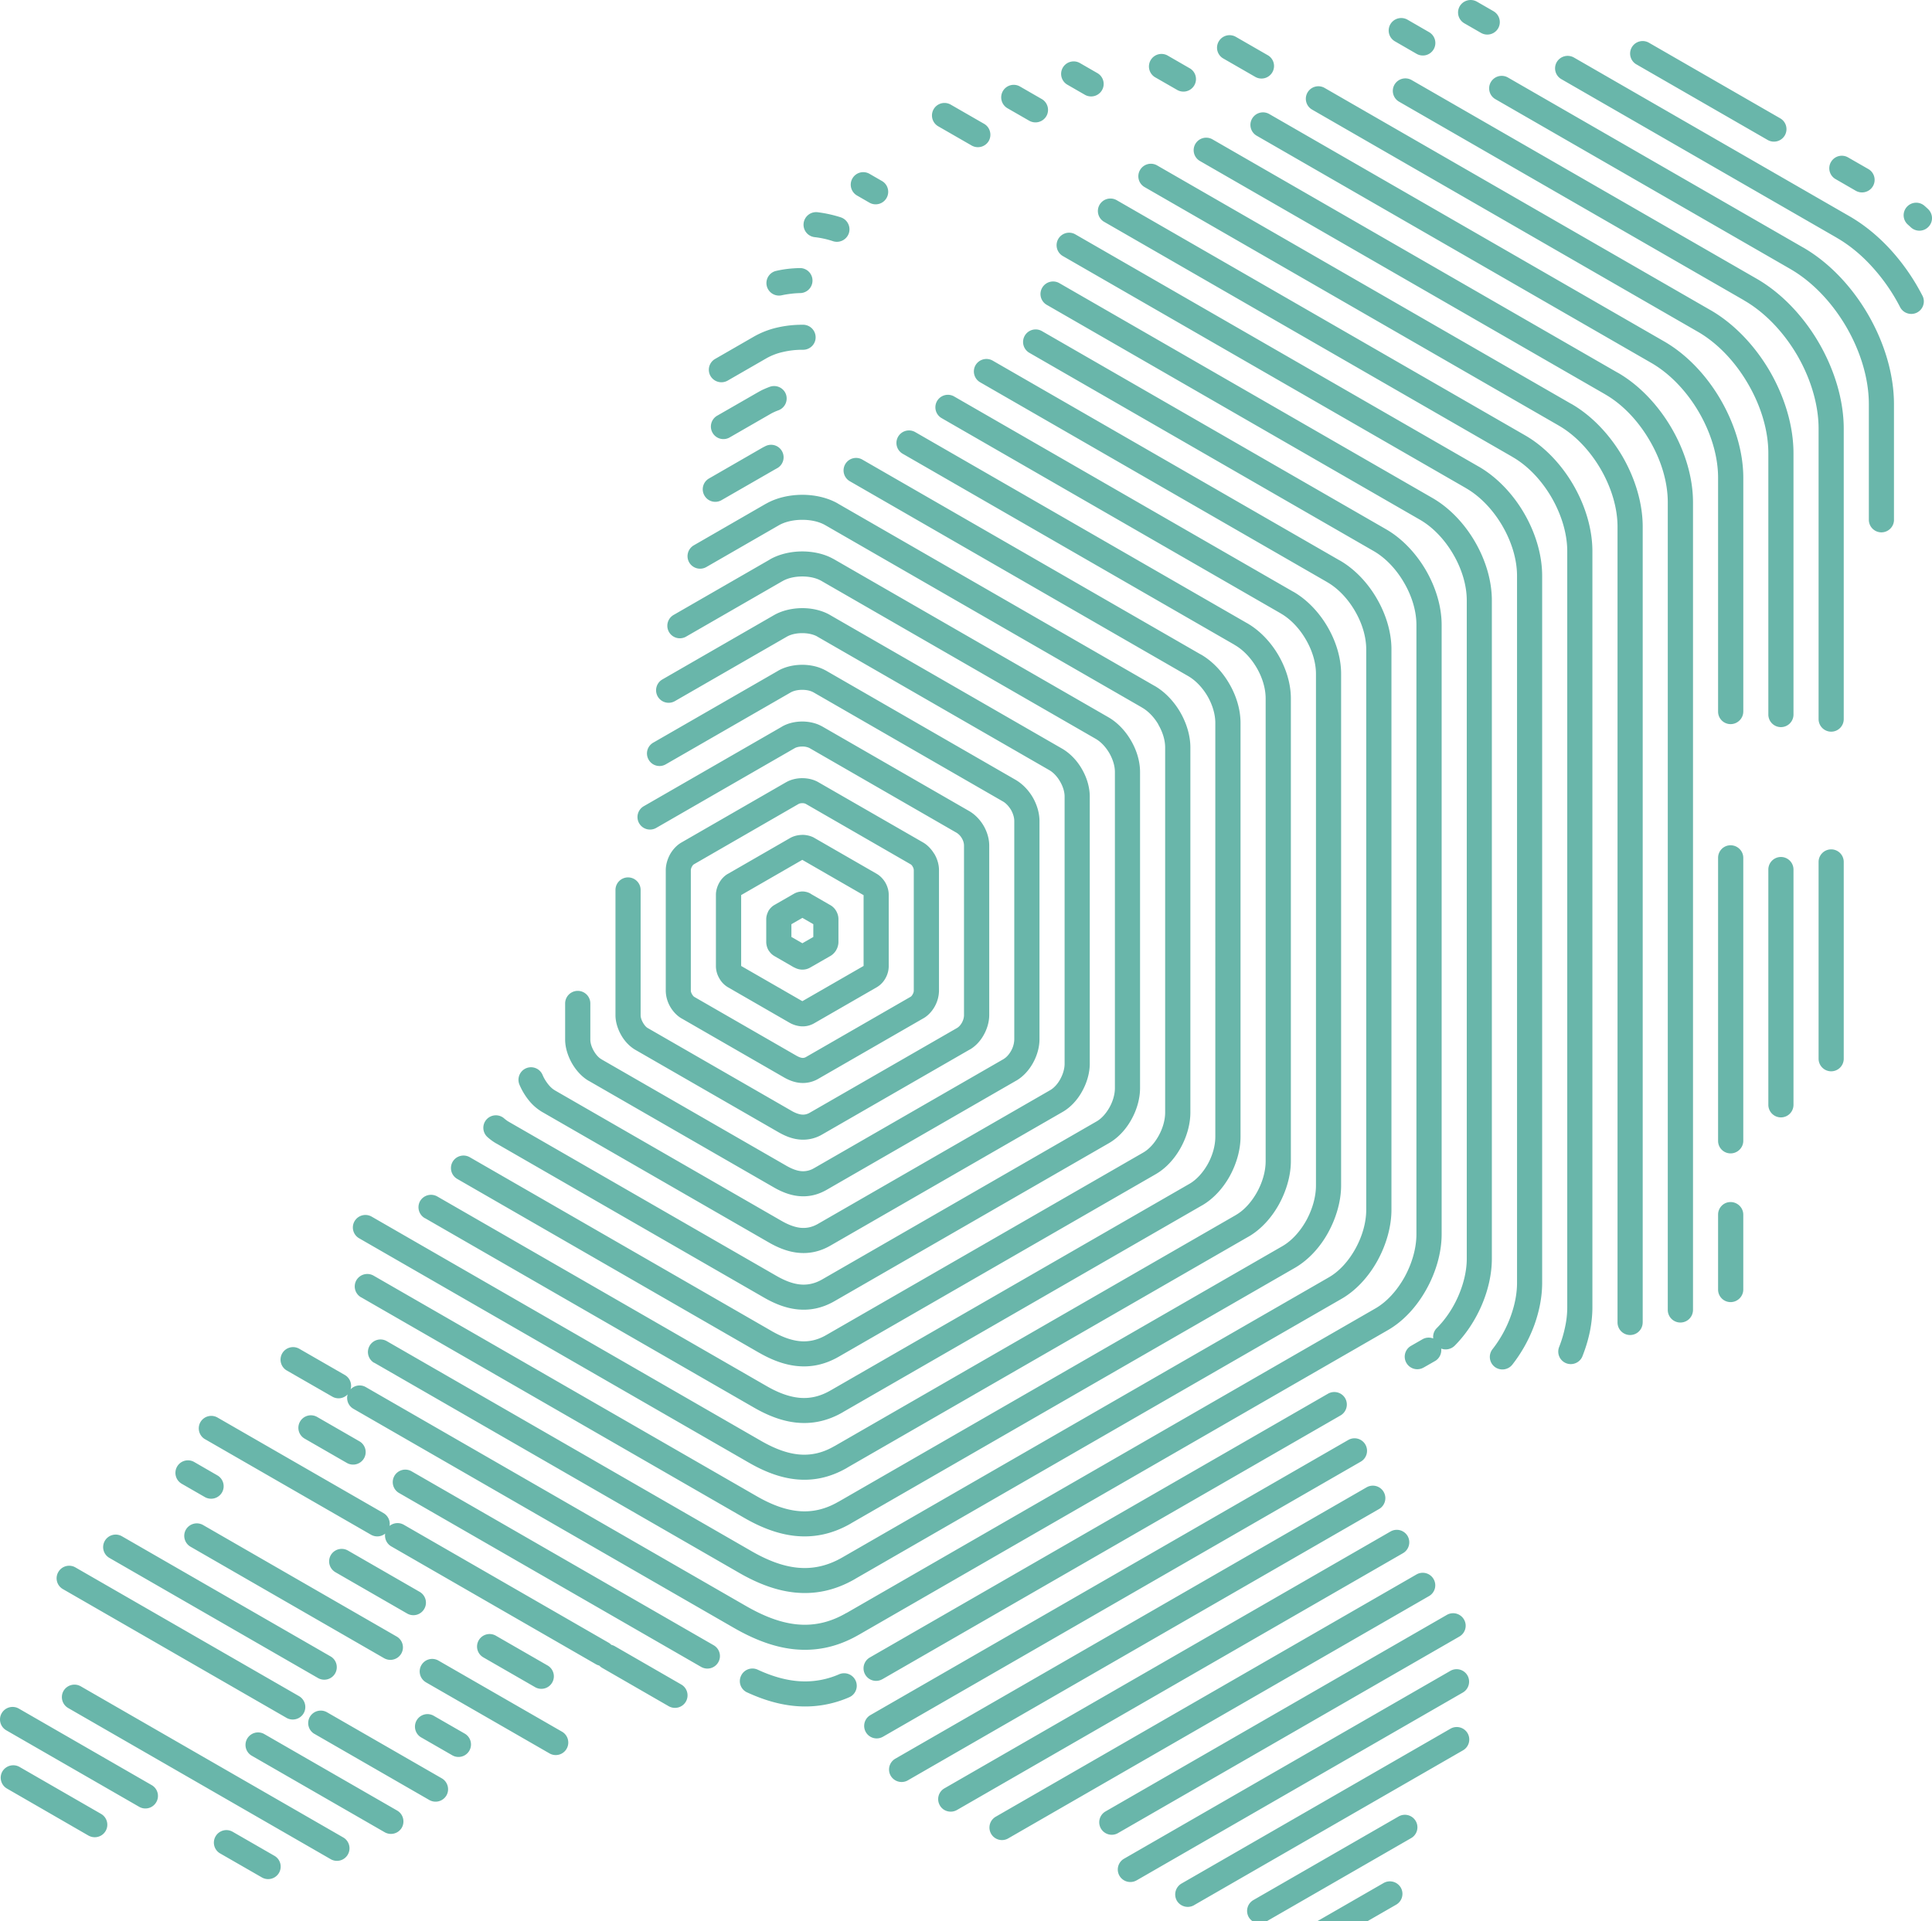 <svg fill="none" viewBox="0 0 183 182" xmlns="http://www.w3.org/2000/svg" width="183" height="182"><path fill="#69B6AA" d="M75.773 84.475c.071-.011.147-.018.225-.018l-.225.018zm-2.92 5.627a3.095 3.095 0 01-.066-.107l.065.107zm3.91-5.452a.74.74 0 01.088.056l1.73.997.064.035c.24.138.439.34.563.567.132.228.21.497.21.761v2.167c0 .205-.05.418-.132.613a2.904 2.904 0 00-.071.142 1.583 1.583 0 01-.559.573h-.004l-1.89 1.084a1.469 1.469 0 01-.92.198 1.59 1.59 0 01-.548-.167l-.12-.055-1.83-1.057a1.51 1.51 0 01-.492-.465c-.022-.035-.056-.07-.076-.11a1.627 1.627 0 01-.198-.753v-2.168c0-.22.06-.453.158-.661.011-.031.027-.06.038-.091.132-.234.334-.447.57-.584l1.88-1.08.01-.004a1.5 1.5 0 01.537-.178c.071-.013.147-.022.225-.022.262 0 .536.067.766.198l.002.004zm-.765-5.564c.372 0 .777.088 1.11.27l.005.005.023.013 5.904 3.4c.334.195.623.497.822.837.198.344.318.746.318 1.135v6.797c0 .375-.11.78-.307 1.126a2.234 2.234 0 01-.822.85l-5.904 3.4c-.45.264-.909.342-1.354.295a2.68 2.68 0 01-1.08-.373l-5.757-3.317a2.223 2.223 0 01-.822-.847 2.3 2.3 0 01-.322-1.125v-6.797c0-.376.12-.78.311-1.124.192-.346.477-.655.817-.85h.005l5.833-3.36.067-.038c.33-.19.746-.29 1.15-.293l.003-.004zm0 2.371l-.034.013-5.761 3.32v6.715l5.697 3.28c.044.022.076.042.105.053l5.795-3.335v-6.704L76 81.457h-.002zm.316-5.311h-.004a.637.637 0 00-.312-.06.749.749 0 00-.34.064l-9.915 5.716-.01.004a.564.564 0 00-.188.218.744.744 0 00-.109.346v11.427c0 .087.049.204.11.322.07.113.142.204.202.24l.06.038 9.618 5.538c.202.115.394.197.57.215a.59.59 0 00.35-.084l9.918-5.712a.582.582 0 00.18-.224.683.683 0 00.11-.346V82.42a.68.68 0 00-.099-.313l-.026-.047a.52.52 0 00-.203-.202l-9.914-5.713h.002zm-.316-2.43c.525 0 1.069.123 1.507.376l9.93 5.713c.412.24.766.61 1.03 1.035.023.024.038.05.056.08.263.457.421.988.421 1.5v11.428a3.17 3.17 0 01-.405 1.499c-.258.46-.63.866-1.08 1.123h-.004l-9.919 5.711a2.888 2.888 0 01-1.792.393c-.532-.055-1.024-.25-1.496-.521l-9.618-5.54-.067-.036c-.439-.251-.822-.664-1.084-1.121a3.124 3.124 0 01-.416-1.495V82.434c0-.5.153-1.035.405-1.499.262-.462.634-.87 1.084-1.128l9.914-5.709h.004c.432-.25.98-.382 1.528-.384l.002.002zm.646-2.87a1.546 1.546 0 00-.657-.127c-.274 0-.537.055-.713.157l-.066.036-13.036 7.507a1.185 1.185 0 11-1.182-2.054l13.035-7.505.06-.038c.544-.313 1.223-.47 1.89-.473h.012c.623 0 1.271.136 1.797.418.033.013.06.03.093.046l13.94 8.028c.547.32 1.024.821 1.357 1.39.33.573.526 1.232.526 1.867v16.057c0 .622-.187 1.29-.514 1.872-.312.573-.777 1.079-1.325 1.397h-.011l-13.946 8.029a3.567 3.567 0 01-2.224.488c-.646-.068-1.254-.304-1.842-.632l-.07-.038-13.613-7.836c-.532-.314-1.008-.824-1.325-1.395-.33-.58-.532-1.252-.532-1.863v-11.87a1.19 1.19 0 011.19-1.191c.656 0 1.193.533 1.193 1.19v11.871c0 .204.082.455.218.693.131.23.29.422.45.513l13.611 7.836.05.031c.318.176.63.3.919.331.258.027.52-.022.788-.182l13.946-8.025c.165-.1.33-.282.45-.498.131-.233.198-.49.198-.719V80.1c0-.215-.067-.457-.198-.68a1.469 1.469 0 00-.492-.525l-13.94-8.03-.037-.022v.002zm.36-5.286c-.274-.142-.634-.213-1.02-.213-.416 0-.81.087-1.095.249l-.06.035-11.77 6.775a1.182 1.182 0 01-1.617-.437 1.178 1.178 0 01.432-1.617l11.77-6.775.06-.037c.642-.371 1.457-.562 2.267-.564.766-.003 1.545.164 2.18.506.033.013.056.029.087.044L96.193 73.87c.657.382 1.232.982 1.632 1.666.394.688.635 1.479.635 2.236v20.687c0 .743-.23 1.547-.62 2.245-.382.686-.93 1.292-1.587 1.669h-.004L78.36 112.678l-.067.038c-.908.519-1.796.677-2.674.584-.81-.087-1.582-.393-2.322-.82l-17.472-10.059-.067-.035c-.635-.367-1.193-.982-1.588-1.672-.394-.7-.64-1.504-.64-2.23v-3.426a1.193 1.193 0 012.387 0v3.426c-.001.322.12.706.322 1.06.198.346.45.639.712.788l.056.037 17.473 10.059c.471.271.941.467 1.391.513a2 2 0 001.227-.277l.067-.036 17.9-10.305h-.005c.274-.16.521-.44.706-.77a2.3 2.3 0 00.307-1.095V77.77c0-.34-.12-.71-.307-1.046-.21-.342-.472-.633-.766-.801L77.044 65.58 77 65.556l.004.004zm.368-5.285c-.379-.2-.882-.3-1.396-.297-.548 0-1.073.117-1.456.34l-10.59 6.097a1.192 1.192 0 01-1.627-.433 1.185 1.185 0 01.438-1.62l10.582-6.096c.755-.431 1.71-.653 2.652-.657.897-.005 1.808.193 2.551.595a.49.49 0 01.076.044l21.985 12.66c.766.441 1.436 1.143 1.89 1.942.466.802.746 1.723.746 2.603v25.316c0 .866-.269 1.803-.728 2.62-.438.8-1.08 1.506-1.841 1.943L78.67 117.989c-1.051.607-2.087.789-3.1.682-.952-.102-1.86-.466-2.738-.97l-21.395-12.318-.067-.037a4.68 4.68 0 01-1.271-1.1 6.291 6.291 0 01-.898-1.501 1.191 1.191 0 01.635-1.552 1.19 1.19 0 011.556.631c.131.322.33.639.552.915.192.237.405.431.62.55l.06.038 21.388 12.318c.603.348 1.216.599 1.808.663.536.056 1.095-.044 1.665-.375l21.975-12.655c.382-.219.723-.599.964-1.043.262-.471.416-.995.416-1.468V75.451c0-.462-.165-.964-.428-1.415-.262-.457-.619-.848-1.02-1.08L77.408 60.299l-.038-.027.003.004zm.367-5.282c-.483-.26-1.118-.387-1.763-.384-.68.002-1.347.148-1.842.433l-.066.035-9.082 5.23a1.184 1.184 0 11-1.182-2.054l9.081-5.23.056-.038c.86-.49 1.95-.743 3.023-.748 1.03-.004 2.093.222 2.93.686.027.014.056.027.083.042l26.002 14.974c.877.504 1.627 1.305 2.153 2.218.536.917.854 1.967.854 2.97v29.947c0 .99-.3 2.058-.828 2.993-.503.911-1.242 1.715-2.104 2.214l-26.002 14.973c-1.204.693-2.382.902-3.537.78-1.096-.116-2.142-.535-3.155-1.119l-25.316-14.578-.071-.036a5.201 5.201 0 01-.405-.266 5.486 5.486 0 01-.39-.316 1.182 1.182 0 01-.094-1.672 1.19 1.19 0 011.677-.093c.06.051.127.107.213.167.06.046.12.091.192.126l.06.038 25.316 14.576c.746.428 1.49.735 2.224.812.68.071 1.38-.055 2.104-.47l26.002-14.974c.477-.275.893-.752 1.211-1.312.33-.586.521-1.246.521-1.843V73.128c0-.584-.202-1.215-.525-1.781-.334-.573-.784-1.061-1.287-1.354L77.786 55.019l-.045-.029-.002.003zm1.605-7.306l.06.038L109.3 64.939l.067.035c.959.553 1.79 1.426 2.389 2.43l.038.066c.596 1.032.959 2.212.959 3.337v34.576c0 1.113-.34 2.314-.93 3.367-.575 1.028-1.392 1.932-2.367 2.489l-30.02 17.287c-1.354.777-2.679 1.012-3.972.875-1.216-.129-2.39-.591-3.511-1.23l-.072-.038-28.575-16.457a1.188 1.188 0 01-.432-1.621 1.193 1.193 0 011.627-.43l28.576 16.456.06.036c.86.488 1.721.834 2.58.926.822.086 1.666-.067 2.536-.569l30.021-17.285c.592-.339 1.095-.917 1.467-1.587.394-.704.623-1.497.623-2.216V70.81c0-.707-.24-1.468-.634-2.148l-.027-.064c-.394-.66-.926-1.224-1.527-1.568l-.056-.037-29.896-17.214-.064-.036c-.593-.34-1.38-.504-2.191-.501-.81.002-1.61.18-2.202.521l-6.857 3.949a1.194 1.194 0 01-1.628-.431 1.19 1.19 0 01.432-1.621l6.846-3.948h.011c.96-.551 2.18-.833 3.396-.84 1.193-.004 2.42.267 3.38.817l-.003-.002zm-6.846-5.422a1.183 1.183 0 011.594.515 1.18 1.18 0 01-.514 1.592l-.087.049-.109.06-5.038 2.898a1.183 1.183 0 01-1.617-.433 1.179 1.179 0 01.432-1.621l5.027-2.898.016-.01.131-.07.038-.018.127-.067v.003zM40.24 115.396a1.194 1.194 0 01-.45-1.617 1.201 1.201 0 011.632-.437L72.6 131.295c1.009.584 2.038 1.001 3.057 1.11.953.102 1.944-.078 2.968-.666l.067-.036 33.981-19.565c.686-.399 1.282-1.077 1.725-1.861.455-.821.717-1.747.717-2.589V68.482c0-.83-.274-1.72-.728-2.515-.465-.802-1.111-1.493-1.823-1.91l-.065-.038-32-18.43a1.181 1.181 0 01-.438-1.617 1.186 1.186 0 011.616-.437l32.005 18.43.075.036c1.085.628 2.026 1.627 2.685 2.773.668 1.146 1.062 2.456 1.062 3.704v39.206c0 1.235-.383 2.571-1.028 3.741-.635 1.142-1.545 2.143-2.614 2.761h-.005l-33.98 19.565-.06.038c-1.497.863-2.969 1.123-4.409.97-1.38-.147-2.705-.68-3.987-1.417l-31.179-17.953-.002.007zM72.92 36.64c.626-.22 1.305.1 1.527.715a1.194 1.194 0 01-.717 1.514 4.843 4.843 0 00-.734.334l-3.879 2.233a1.185 1.185 0 01-1.62-.433 1.185 1.185 0 01.427-1.62l3.883-2.232h.004c.176-.102.35-.196.537-.278a9.08 9.08 0 01.57-.233h.002zm-38.9 80.663a1.18 1.18 0 01-.438-1.616 1.191 1.191 0 011.62-.438l36.919 21.264c1.162.662 2.322 1.137 3.484 1.259 1.1.116 2.235-.089 3.395-.761l.076-.038 37.995-21.879h-.004c.794-.46 1.478-1.237 1.983-2.134.526-.939.833-1.999.833-2.962V66.162c0-.953-.312-1.974-.837-2.882-.532-.917-1.265-1.708-2.097-2.185l-.056-.038-31.385-18.07a1.181 1.181 0 01-.439-1.617 1.19 1.19 0 011.621-.438l31.385 18.073.067.036c1.193.69 2.235 1.79 2.963 3.049.728 1.259 1.167 2.7 1.167 4.07v43.835c0 1.357-.428 2.827-1.14 4.115-.701 1.257-1.692 2.358-2.87 3.036h-.004l-37.996 21.879-.055.037c-1.654.948-3.27 1.237-4.854 1.068-1.523-.162-2.985-.75-4.404-1.565L34.02 117.303zm42.055-86.54a1.191 1.191 0 011.182 1.194c0 .655-.537 1.179-1.194 1.177a7.999 7.999 0 00-1.905.21 5.621 5.621 0 00-1.545.587l-3.687 2.123a1.198 1.198 0 01-1.628-.438A1.182 1.182 0 0167.74 34l3.687-2.123a8.116 8.116 0 012.18-.846 10.532 10.532 0 012.464-.266l.003-.003zM34.2 122.894a1.186 1.186 0 01-.443-1.617 1.198 1.198 0 011.627-.437l36.277 20.886c1.282.739 2.585 1.27 3.89 1.408 1.242.133 2.52-.098 3.833-.857l.072-.036 42.016-24.195c.897-.519 1.676-1.394 2.246-2.407.586-1.059.931-2.252.931-3.337V63.837c0-1.077-.357-2.225-.953-3.248-.597-1.033-1.425-1.923-2.356-2.463l-.06-.038-32.086-18.477a1.184 1.184 0 111.182-2.054l32.086 18.477.072.036c1.293.752 2.426 1.952 3.221 3.326.799 1.375 1.276 2.942 1.276 4.439V112.3c0 1.479-.465 3.082-1.242 4.488-.755 1.37-1.853 2.569-3.122 3.306L80.64 144.289l-.06.038c-1.797 1.035-3.56 1.348-5.281 1.166-1.666-.178-3.275-.822-4.82-1.716L34.202 122.89l-.002.005zm41.55-97.5a1.184 1.184 0 11.05 2.37 8.272 8.272 0 00-.897.066 8.468 8.468 0 00-.86.142 1.19 1.19 0 01-1.418-.901 1.183 1.183 0 01.904-1.413 10.52 10.52 0 011.09-.188c.35-.04.736-.067 1.134-.076h-.002zM35.443 129.101a1.185 1.185 0 01-.432-1.621 1.192 1.192 0 011.628-.433l34.55 19.896.057.033c1.402.8 2.82 1.373 4.245 1.524 1.385.146 2.81-.111 4.277-.955l.067-.038 46.044-26.511c.997-.575 1.861-1.548 2.491-2.678.657-1.175 1.04-2.5 1.04-3.71V61.512c0-1.197-.394-2.478-1.058-3.617-.663-1.148-1.583-2.136-2.622-2.738l-.061-.038-32.825-18.903a1.187 1.187 0 01-.443-1.617 1.197 1.197 0 011.627-.437l32.826 18.903.071.036c1.403.813 2.629 2.112 3.489 3.602.866 1.49 1.385 3.188 1.385 4.805v53.095c0 1.601-.499 3.34-1.347 4.863-.826 1.481-2 2.78-3.391 3.577l-46.037 26.511-.06.038c-1.95 1.121-3.856 1.459-5.718 1.261-1.785-.188-3.506-.872-5.18-1.827l-.065-.038-34.551-19.896-.007.009zM79.656 20.594c.614.211.953.884.746 1.506a1.197 1.197 0 01-1.512.744 7.946 7.946 0 00-.833-.231 8.76 8.76 0 00-.897-.149 1.184 1.184 0 01-1.04-1.319 1.192 1.192 0 011.325-1.041 12.091 12.091 0 012.213.49h-.002zM27.16 129.825a1.193 1.193 0 01-.427-1.623 1.186 1.186 0 011.62-.431l4.306 2.478c.488.28.702.85.548 1.363.367-.388.964-.49 1.445-.211l36.052 20.76c1.567.895 3.132 1.539 4.722 1.708 1.534.162 3.099-.12 4.71-1.053l.077-.035 50.051-28.825c1.111-.635 2.059-1.708 2.76-2.951.717-1.292 1.14-2.751 1.14-4.084V59.196c0-1.321-.432-2.731-1.162-3.983-.728-1.264-1.741-2.352-2.892-3.014L97.498 33.42a1.185 1.185 0 01-.432-1.62 1.193 1.193 0 011.628-.434l32.612 18.78c1.511.874 2.825 2.273 3.758 3.876.93 1.606 1.489 3.433 1.489 5.174v57.725c0 1.726-.536 3.595-1.456 5.236-.888 1.595-2.146 2.994-3.647 3.851L81.4 154.833l-.068.037c-2.092 1.206-4.14 1.57-6.156 1.357-1.939-.206-3.822-.964-5.652-2.014l-36.052-20.76a1.19 1.19 0 01-.543-1.363 1.184 1.184 0 01-1.456.211l-4.31-2.476h-.003zm1.699 6.457a1.18 1.18 0 01-.439-1.616 1.188 1.188 0 011.621-.438l3.999 2.303c.57.324.766 1.05.438 1.616a1.19 1.19 0 01-1.62.438l-4-2.303zm8.934 5.147a1.188 1.188 0 01-.432-1.621 1.191 1.191 0 011.628-.43l28.609 16.474c.57.328.766 1.055.432 1.621a1.187 1.187 0 01-1.621.431l-28.614-16.475h-.002zm32.98 18.895a1.172 1.172 0 01-.581-1.574c.273-.596.98-.858 1.578-.582 1.271.59 2.563.986 3.856 1.086a8.025 8.025 0 003.856-.651 1.198 1.198 0 011.572.622 1.18 1.18 0 01-.63 1.561 10.398 10.398 0 01-4.974.835c-1.598-.122-3.154-.598-4.677-1.299v.002zm12.806-1.257a1.186 1.186 0 01-1.194-2.052l43.404-24.99a1.195 1.195 0 011.627.431 1.197 1.197 0 01-.432 1.623l-43.403 24.99-.002-.002zm51.266-29.522a1.19 1.19 0 01-1.627-.431 1.18 1.18 0 01.432-1.621l1.008-.579.067-.038a1.183 1.183 0 011.031-.084 1.18 1.18 0 01.345-.991c.848-.85 1.561-1.929 2.055-3.084.492-1.148.777-2.361.777-3.486V56.876c0-1.444-.476-2.985-1.271-4.352-.799-1.38-1.906-2.565-3.162-3.29L99.15 28.878a1.179 1.179 0 01-.432-1.621 1.193 1.193 0 011.628-.433l35.35 20.358c1.621.937 3.03 2.434 4.025 4.155.998 1.718 1.588 3.677 1.588 5.54v62.355c0 1.443-.345 2.977-.964 4.414-.613 1.426-1.496 2.769-2.563 3.837-.349.34-.855.429-1.271.267.055.455-.154.923-.57 1.172l-.071.038-.005.004-1.02.584v-.002zM83.535 17.144c.57.324.765 1.05.438 1.616a1.188 1.188 0 01-1.621.438l-1.162-.67a1.185 1.185 0 111.182-2.054l1.162.67zM19.416 136.335a1.191 1.191 0 01-.432-1.616 1.188 1.188 0 011.616-.438l15.725 9.054c.432.251.657.739.575 1.212.378-.3.908-.357 1.346-.109l19.379 11.161c.105.057.198.131.274.213.109.026.225.069.33.129l6.298 3.63c.574.329.765 1.055.438 1.623-.33.567-1.057.76-1.632.431l-6.298-3.63a1.254 1.254 0 01-.274-.218 1.218 1.218 0 01-.318-.127l-19.379-11.16a1.183 1.183 0 01-.58-1.212 1.196 1.196 0 01-1.343.106l-15.725-9.053v.004zm64.215 28.186a1.184 1.184 0 11-1.182-2.054l45.26-26.06a1.185 1.185 0 011.184 2.054l-45.26 26.06h-.002zm59.616-35.247a1.2 1.2 0 01-1.677.2 1.19 1.19 0 01-.198-1.668 11.255 11.255 0 001.703-3.064c.394-1.07.619-2.174.619-3.209V54.546c0-1.565-.521-3.235-1.38-4.718-.866-1.492-2.071-2.78-3.424-3.566l-.06-.038-38.156-21.968a1.184 1.184 0 011.185-2.054l38.155 21.97.067.036c1.721.999 3.233 2.595 4.295 4.43 1.062 1.831 1.698 3.921 1.698 5.906v66.987c0 1.31-.269 2.696-.754 4.026a13.814 13.814 0 01-2.071 3.715l-.002.002zM17.204 140.55a1.19 1.19 0 01-.428-1.621 1.186 1.186 0 011.621-.433l2.19 1.264c.57.328.767 1.054.44 1.621a1.196 1.196 0 01-1.628.433l-2.197-1.264h.002zm14.57 8.385a1.181 1.181 0 01-.44-1.617 1.192 1.192 0 011.621-.437l6.797 3.915c.564.324.766 1.048.432 1.616a1.185 1.185 0 01-1.616.438l-6.797-3.915h.002zm14.01 8.067a1.18 1.18 0 01-.439-1.617 1.19 1.19 0 011.621-.437l4.902 2.822a1.185 1.185 0 01-1.184 2.054l-4.902-2.822h.002zm40.21 11.649a1.198 1.198 0 01-1.627-.437 1.183 1.183 0 01.443-1.617l44.634-25.703a1.185 1.185 0 111.183 2.054l-44.635 25.703h.002zm63.897-40.178c-.24.608-.937.906-1.545.664a1.185 1.185 0 01-.663-1.539c.247-.631.438-1.279.57-1.928a8.721 8.721 0 00.198-1.832V52.224c0-1.69-.559-3.489-1.478-5.085-.931-1.608-2.225-2.996-3.692-3.842l-.06-.038-38.632-22.243a1.181 1.181 0 01-.439-1.616 1.192 1.192 0 011.621-.438l38.632 22.246.06.035c1.842 1.06 3.44 2.756 4.569 4.706 1.129 1.95 1.801 4.167 1.801 6.275v71.614c0 .742-.082 1.517-.24 2.305a14.083 14.083 0 01-.702 2.327v.003zM93.219 11.733c.563.323.755 1.05.439 1.616a1.192 1.192 0 01-1.621.437l-3.166-1.82a1.185 1.185 0 111.182-2.055l3.166 1.821zM18.048 146.52a1.19 1.19 0 01-.439-1.621 1.198 1.198 0 011.632-.431l18.327 10.557c.575.328.766 1.055.44 1.621a1.196 1.196 0 01-1.633.431L18.048 146.52zm22.292 12.84a1.19 1.19 0 01-.427-1.621 1.185 1.185 0 011.62-.431l11.727 6.749a1.187 1.187 0 01-1.189 2.054l-11.733-6.751h.002zm50.303 12.1c-.57.324-1.305.129-1.62-.438a1.178 1.178 0 01.438-1.616l42.252-24.33a1.192 1.192 0 011.621.437c.318.566.127 1.29-.439 1.617l-42.252 24.33zm64.952-46.185a1.19 1.19 0 01-2.382 0V49.903c0-1.812-.597-3.741-1.587-5.453-1.002-1.724-2.383-3.209-3.954-4.12l-.06-.037-39.196-22.57a1.179 1.179 0 01-.432-1.616 1.186 1.186 0 011.617-.438l39.195 22.57.071.035c1.933 1.122 3.62 2.918 4.825 4.983 1.189 2.063 1.906 4.412 1.906 6.642v75.372l-.003.004zM98.674 9.381c.57.328.765 1.054.438 1.62a1.195 1.195 0 01-1.627.434l-2.064-1.186a1.193 1.193 0 01-.428-1.621 1.186 1.186 0 011.621-.433l2.06 1.186zM10.367 147.583a1.181 1.181 0 01-.439-1.617 1.187 1.187 0 011.62-.437l19.758 11.378c.57.324.761 1.048.438 1.616a1.19 1.19 0 01-1.62.438l-19.757-11.378zm29.546 17.013a1.185 1.185 0 111.182-2.054l2.925 1.683a1.183 1.183 0 11-1.182 2.052l-2.925-1.683v.002zm55.584 9.555a1.184 1.184 0 11-1.182-2.054l39.854-22.949a1.185 1.185 0 011.62.435 1.175 1.175 0 01-.438 1.617l-39.855 22.951zm64.863-50.028a1.194 1.194 0 01-2.387 0V47.581c0-1.937-.634-3.995-1.699-5.82-1.062-1.839-2.536-3.425-4.216-4.395l-.061-.038-38.335-22.074a1.181 1.181 0 01-.439-1.617 1.19 1.19 0 011.621-.437l38.336 22.077.071.035c2.044 1.181 3.823 3.08 5.089 5.258 1.265 2.179 2.022 4.657 2.022 7.01v76.543h-.002zM103.943 6.925c.57.326.766 1.05.439 1.616a1.19 1.19 0 01-1.621.438l-1.654-.953a1.181 1.181 0 01-.439-1.616 1.192 1.192 0 011.621-.438l1.654.953zM5.958 150.534a1.175 1.175 0 01-.432-1.621 1.185 1.185 0 011.621-.431l21.182 12.195a1.19 1.19 0 01.432 1.621 1.193 1.193 0 01-1.628.431L5.958 150.534zm23.831 13.72a1.18 1.18 0 01-.438-1.616 1.192 1.192 0 011.62-.438l10.879 6.262c.559.324.761 1.051.438 1.617a1.194 1.194 0 01-1.62.437l-10.878-6.264v.002zm76.109 9.395a1.188 1.188 0 01-1.621-.437 1.187 1.187 0 01.439-1.617l32.334-18.619a1.19 1.19 0 011.62.438c.33.566.132 1.29-.438 1.616l-32.334 18.617v.002zm59.226-51.492c0 .658-.547 1.191-1.204 1.191a1.184 1.184 0 01-1.182-1.191v-7.096c0-.658.525-1.191 1.182-1.191.657 0 1.204.533 1.204 1.191v7.096zm0-14.087c0 .658-.547 1.19-1.204 1.19a1.183 1.183 0 01-1.182-1.19V81.262c0-.658.525-1.19 1.182-1.19.657 0 1.204.532 1.204 1.19v26.808zm0-40.664c0 .657-.547 1.19-1.204 1.19a1.184 1.184 0 01-1.182-1.19V45.258c0-2.059-.68-4.246-1.802-6.187-1.133-1.954-2.711-3.637-4.486-4.671l-37.416-21.544a1.182 1.182 0 01-.432-1.621 1.193 1.193 0 011.627-.431l37.41 21.544c2.153 1.243 4.025 3.242 5.352 5.535 1.325 2.292 2.135 4.901 2.135 7.377v22.148l-.002-.002zm-52.433-60.94c.57.328.761 1.054.432 1.62a1.188 1.188 0 01-1.621.433l-2.082-1.195a1.187 1.187 0 011.194-2.054l2.075 1.197.002-.002zm-88.84 159.856a1.181 1.181 0 01-.438-1.617 1.19 1.19 0 011.621-.437l12.588 7.247c.563.327.757 1.051.438 1.617a1.192 1.192 0 01-1.62.437l-12.588-7.247zm83.806 11.804a1.191 1.191 0 01-1.621-.437 1.18 1.18 0 01.439-1.617l30.904-17.793a1.189 1.189 0 011.621.437c.318.567.127 1.29-.439 1.617l-30.904 17.795v-.002zm62.223-73.466a1.19 1.19 0 01-1.189 1.19 1.193 1.193 0 01-1.193-1.19V82.372a1.19 1.19 0 012.382 0v22.288zm0-36.97a1.19 1.19 0 01-1.189 1.19 1.193 1.193 0 01-1.193-1.19V42.935c0-2.18-.717-4.499-1.913-6.555-1.193-2.067-2.859-3.852-4.753-4.947l-.067-.038-36.479-21.01a1.182 1.182 0 01-.439-1.617 1.186 1.186 0 011.621-.438l36.49 21.013.067.036c2.258 1.305 4.228 3.402 5.626 5.811 1.385 2.405 2.229 5.145 2.229 7.743V67.69zM120.085 5.23a1.18 1.18 0 01.432 1.617 1.186 1.186 0 01-1.617.437l-3.023-1.74a1.175 1.175 0 01-.439-1.617 1.19 1.19 0 011.621-.437l3.023 1.74h.003zM6.457 161.798a1.19 1.19 0 01-.439-1.621 1.2 1.2 0 011.632-.433l24.896 14.336a1.189 1.189 0 01-1.196 2.054L6.455 161.798h.002zm106.639 18.684a1.2 1.2 0 01-1.627-.437 1.195 1.195 0 01.443-1.617l25.48-14.671a1.192 1.192 0 011.621.435 1.184 1.184 0 01-.438 1.617l-25.481 14.671.002.002zm61.544-80.188a1.19 1.19 0 01-1.189 1.19 1.193 1.193 0 01-1.193-1.19V81.65c0-.657.536-1.19 1.193-1.19a1.19 1.19 0 011.189 1.19v18.644zm0-32.171c0 .657-.532 1.188-1.189 1.188a1.192 1.192 0 01-1.193-1.188v-27.51c0-2.303-.755-4.752-2.004-6.922-1.271-2.183-3.035-4.068-5.039-5.225l-.055-.038-32.634-18.792a1.181 1.181 0 01-.439-1.617 1.19 1.19 0 011.621-.437l32.638 18.795.061.035c2.366 1.368 4.43 3.564 5.893 6.089 1.456 2.52 2.34 5.39 2.34 8.11v27.512zM.595 163.91a1.18 1.18 0 01-.432-1.621 1.19 1.19 0 011.628-.431l12.576 7.244c.57.328.766 1.054.432 1.621a1.185 1.185 0 01-1.62.433L.596 163.912l-.002-.002zm20.256 11.665a1.18 1.18 0 01-.432-1.617 1.185 1.185 0 011.616-.437l3.954 2.276a1.18 1.18 0 01.439 1.616 1.187 1.187 0 01-1.621.435l-3.954-2.273h-.002zm99.058 6.47a1.2 1.2 0 01-1.628-.437 1.187 1.187 0 01.443-1.617l13.755-7.92a1.19 1.19 0 011.621.437 1.18 1.18 0 01-.439 1.617l-13.754 7.92h.002zM179.4 49.239c0 .658-.537 1.19-1.194 1.19a1.19 1.19 0 01-1.188-1.19V38.29c0-2.426-.795-5.004-2.116-7.29-1.335-2.297-3.188-4.28-5.292-5.5l-.06-.037-27.901-16.066a1.18 1.18 0 01-.438-1.616 1.189 1.189 0 011.621-.438l27.9 16.068.067.036c2.476 1.43 4.629 3.726 6.156 6.364 1.523 2.635 2.443 5.633 2.443 8.478v10.95l.002.001zm-44.049-46.2a1.185 1.185 0 11-1.182 2.054l-2.033-1.173a1.183 1.183 0 01-.443-1.616 1.193 1.193 0 011.627-.438l2.033 1.173h-.002zM.673 169.437a1.187 1.187 0 01-.45-1.623 1.201 1.201 0 011.632-.431l7.712 4.443c.575.329.766 1.055.439 1.621-.33.567-1.05.762-1.632.433l-7.701-4.443zm116.809 19.492a1.19 1.19 0 01-1.621-.438 1.179 1.179 0 01.439-1.616l.318-.175c.263-.154.563-.191.844-.129.087-.276.274-.52.536-.675l13.058-7.519a1.197 1.197 0 011.628.437 1.183 1.183 0 01-.443 1.617l-13.058 7.519a1.16 1.16 0 01-.848.126 1.15 1.15 0 01-.544.675l-.307.178h-.002zm64.612-160.923c.3.582.075 1.297-.51 1.6-.586.3-1.305.07-1.605-.511a17.718 17.718 0 00-2.674-3.846c-.991-1.093-2.115-2.023-3.309-2.714l-.06-.038-26.033-14.993a1.18 1.18 0 01-.45-1.616 1.201 1.201 0 011.632-.438l26.033 14.996.061.035c1.418.817 2.734 1.903 3.893 3.169a20.094 20.094 0 013.019 4.357h.003zM141.469 1.065a1.19 1.19 0 01.439 1.616 1.192 1.192 0 01-1.621.438l-1.579-.908a1.182 1.182 0 01-.443-1.617 1.2 1.2 0 011.628-.437l1.578.908h-.002zM116.026 195.25a1.182 1.182 0 01-1.616-.438 1.187 1.187 0 01.432-1.616l6.44-3.708c.263-.145.548-.187.811-.138.093-.258.274-.484.525-.631l4.941-2.842a1.185 1.185 0 111.182 2.054l-4.941 2.842a1.19 1.19 0 01-.81.138 1.129 1.129 0 01-.525.63l-6.441 3.709h.002zm66.593-175.452c.481.447.514 1.197.056 1.677a1.187 1.187 0 01-1.677.06l-.142-.131-.154-.138a1.181 1.181 0 01-.076-1.676 1.19 1.19 0 011.677-.08l.154.137.011.01.153.14-.002.001zm-5.646-3.783c.57.328.761 1.054.432 1.62-.33.567-1.058.76-1.628.434l-1.912-1.104a1.179 1.179 0 01-.432-1.621 1.184 1.184 0 011.616-.433l1.924 1.104zm-8.353-4.808c.57.324.765 1.05.438 1.617a1.19 1.19 0 01-1.621.437L155.003 6.1a1.181 1.181 0 01-.439-1.617 1.19 1.19 0 011.621-.437l12.435 7.161zm-56.971 192.054a1.197 1.197 0 01-1.628-.437 1.188 1.188 0 01.443-1.617l14.39-8.287a1.19 1.19 0 011.62.438c.33.568.132 1.292-.438 1.616l-14.389 8.285.002.002zm.401 5.261a1.187 1.187 0 01-1.621-.433 1.175 1.175 0 01.432-1.621l17.27-9.948a1.195 1.195 0 011.632.431 1.185 1.185 0 01-.439 1.621l-17.277 9.95h.003zm2.502 4.046a1.184 1.184 0 01-1.616-.438 1.177 1.177 0 01.432-1.616l17.686-10.188a1.199 1.199 0 011.627.437 1.182 1.182 0 01-.443 1.617l-17.686 10.188zm9.055.273a1.188 1.188 0 01-1.621-.435 1.178 1.178 0 01.439-1.617l4.786-2.762a1.199 1.199 0 011.632.437c.323.566.132 1.29-.45 1.617l-4.786 2.762v-.002zM76.002 86.951l-1.04.597v1.208l1.04.597 1.036-.595v-1.212l-1.036-.598v.003z"/></svg>